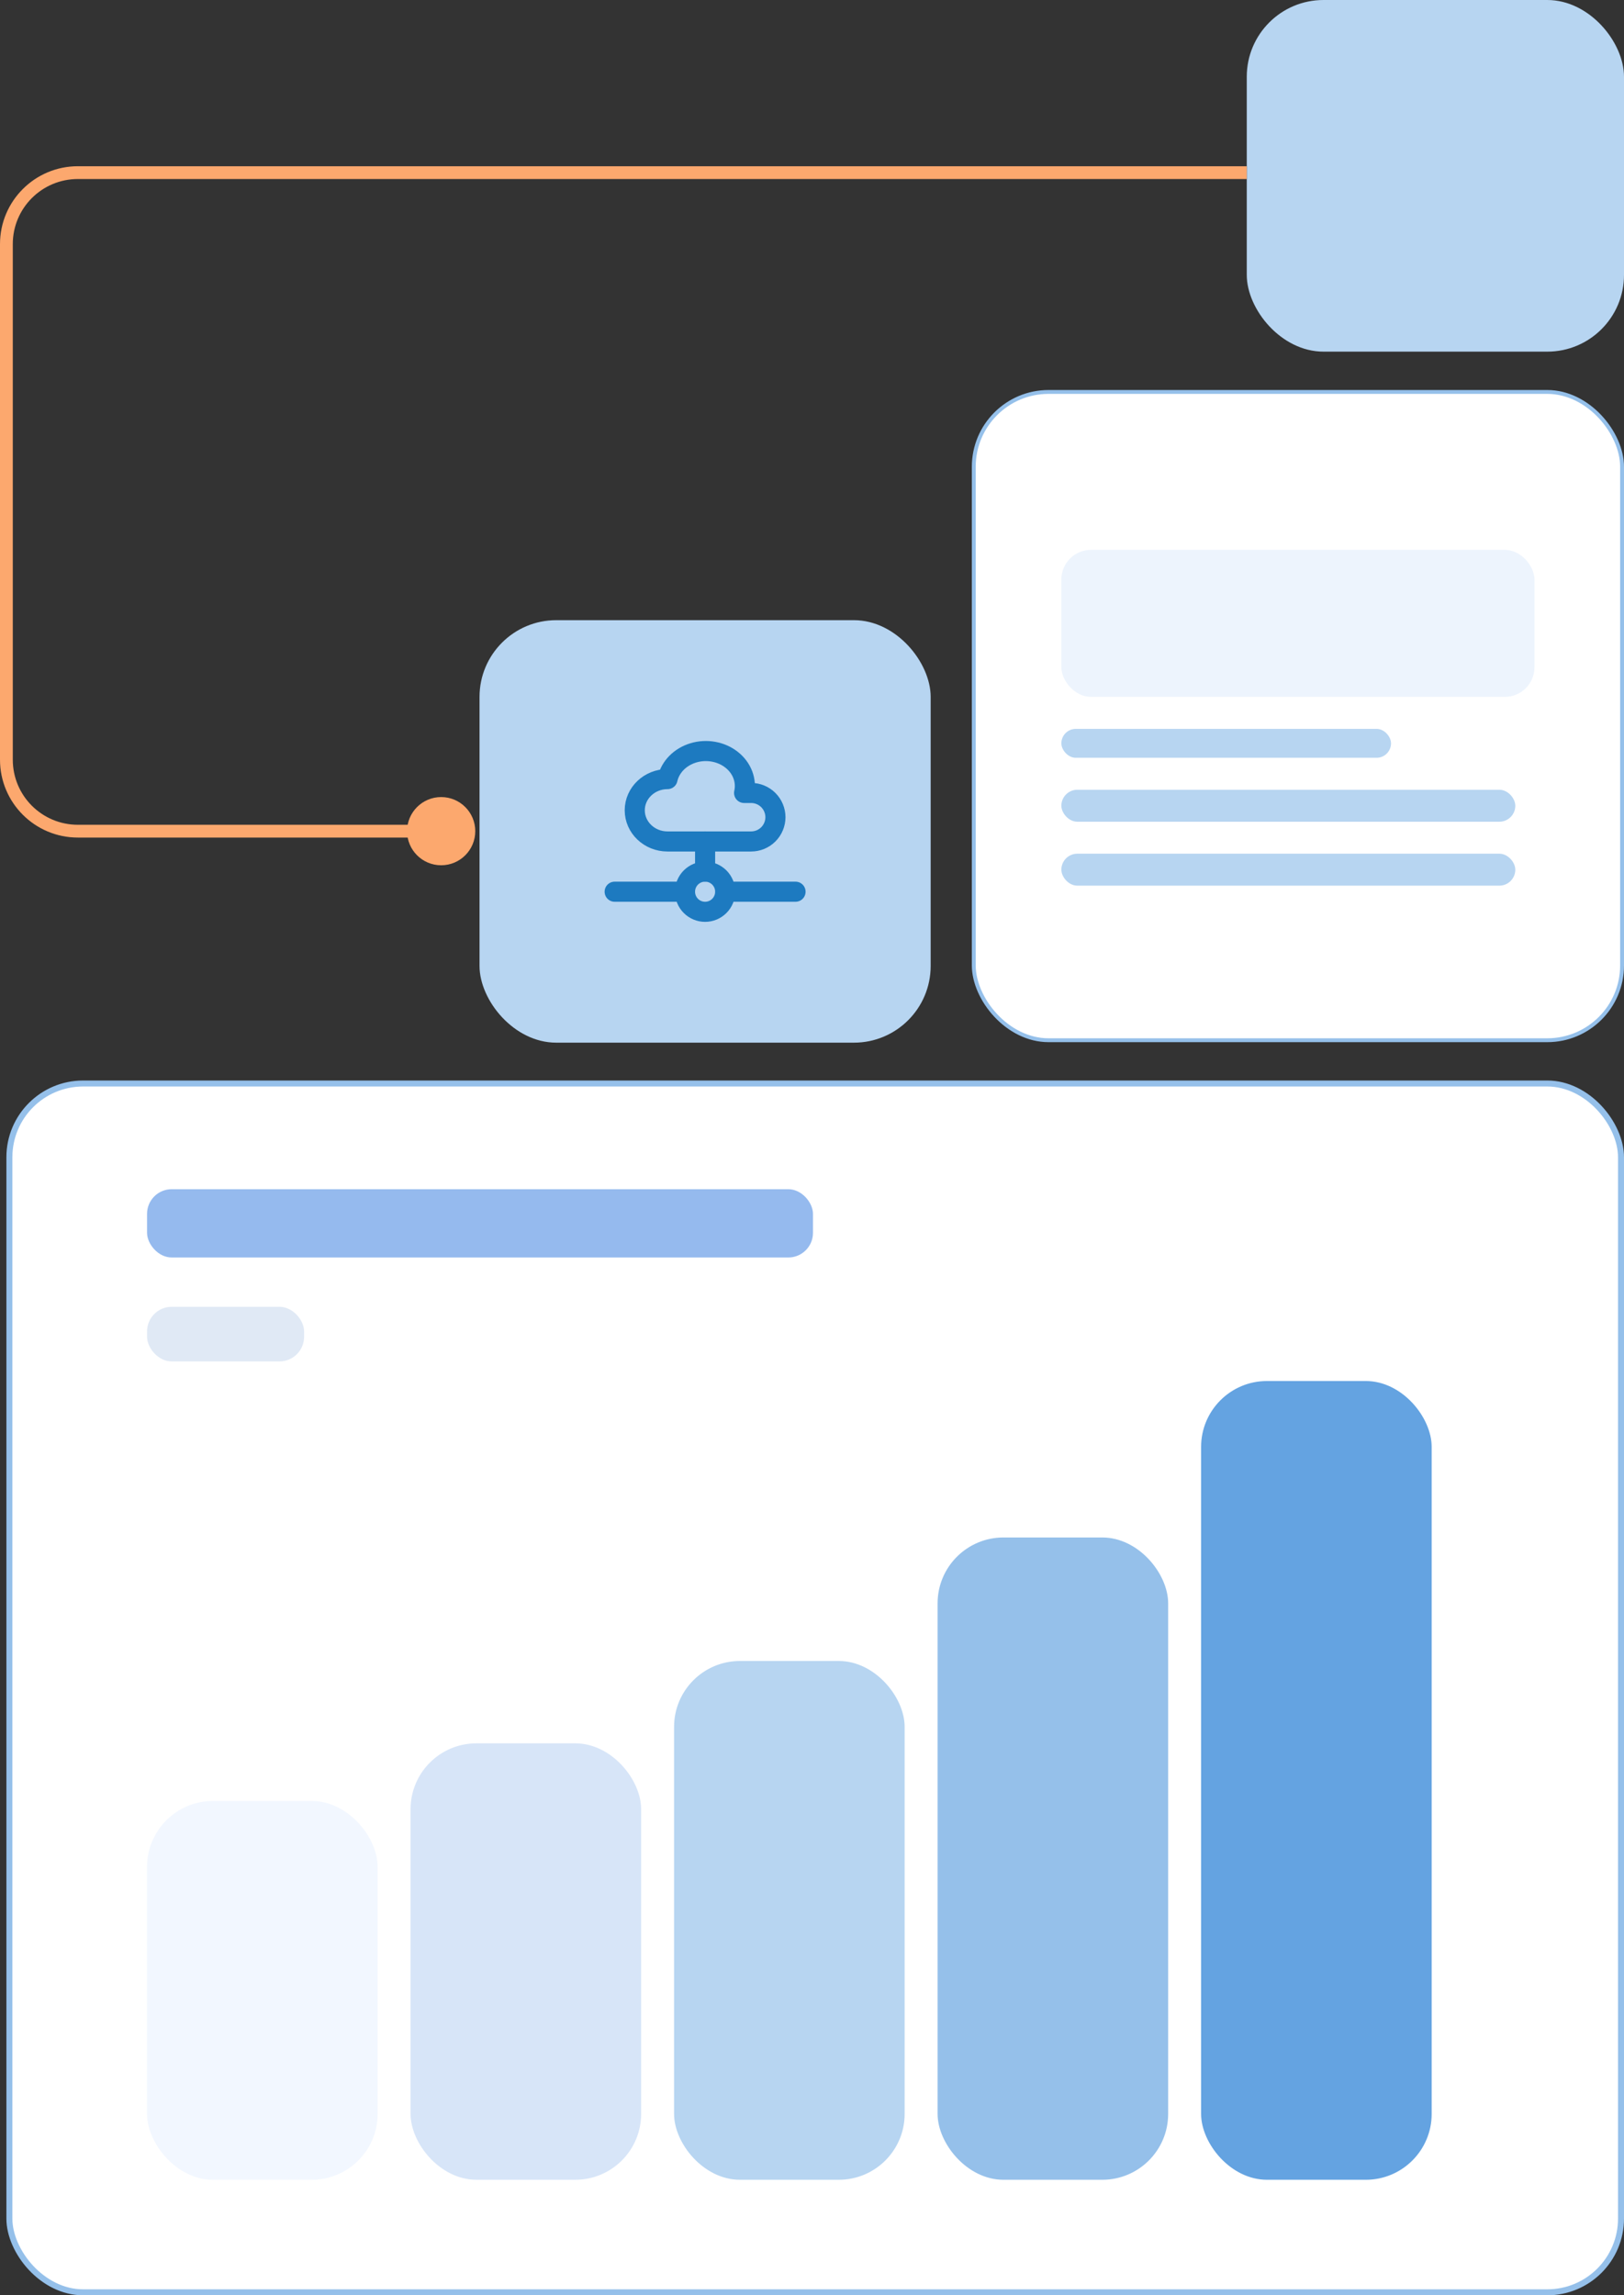 <svg width="254" height="359" viewBox="0 0 254 359" fill="none" xmlns="http://www.w3.org/2000/svg">
<rect x="0" y="0" width="254" height="359" fill="#333333" stroke="none"/>
<rect x="152.303" y="61.303" width="101.395" height="101.395" rx="11.697" fill="white"/>
<rect x="152.303" y="61.303" width="101.395" height="101.395" rx="11.697" stroke="#95C0EA" stroke-width="0.605"/>
<rect x="166" y="86" width="74" height="23" rx="4.646" fill="#EDF4FD"/>
<rect x="166" y="114" width="51.56" height="4.523" rx="2.261" fill="#B7D5F1"/>
<rect x="166" y="123.523" width="71" height="5" rx="2.5" fill="#B7D5F1"/>
<rect x="166" y="133.523" width="71" height="5" rx="2.5" fill="#B7D5F1"/>
<rect x="1.468" y="169.468" width="252.064" height="189.064" rx="11.532" fill="white"/>
<rect x="1.468" y="169.468" width="252.064" height="189.064" rx="11.532" stroke="#95C0EA" stroke-width="0.936"/>
<rect x="23" y="186" width="104.154" height="10.679" rx="3.856" fill="#95BAEE"/>
<rect x="23" y="204.392" width="24.562" height="8.543" rx="3.856" fill="#E0E9F5"/>
<rect x="23" y="281.685" width="36.062" height="59.245" rx="10.303" fill="#F2F7FF"/>
<rect x="64.214" y="272.669" width="36.062" height="68.261" rx="10.303" fill="#D7E5F8"/>
<rect x="105.428" y="259.79" width="36.062" height="81.14" rx="10.303" fill="#B7D5F1"/>
<rect x="146.643" y="240.471" width="36.062" height="100.46" rx="10.303" fill="#95C0EA"/>
<rect x="187.857" y="216" width="36.062" height="124.931" rx="10.303" fill="#64A3E1"/>
<rect x="75" y="97" width="70.56" height="66.08" rx="12" fill="#B7D5F1"/>
<g clip-path="url(#clip0_8460_8370)">
<path d="M99.278 126.734C99.278 124.041 101.573 121.856 104.402 121.856C104.834 119.939 106.374 118.375 108.444 117.752C110.514 117.128 112.798 117.542 114.434 118.837C116.072 120.129 116.813 122.106 116.381 124.023H117.47C118.479 124.021 119.447 124.42 120.162 125.131C120.876 125.843 121.279 126.809 121.282 127.817C121.279 128.826 120.876 129.792 120.162 130.503C119.447 131.215 118.479 131.613 117.47 131.611H104.402C101.573 131.611 99.278 129.427 99.278 126.734Z" stroke="#1D7AC0" stroke-width="3.143" stroke-linecap="round" stroke-linejoin="round"/>
<path d="M110.28 131.612V136.327" stroke="#1D7AC0" stroke-width="3.143" stroke-linecap="round" stroke-linejoin="round"/>
<path d="M107.137 139.47C107.137 140.303 107.468 141.103 108.057 141.692C108.647 142.282 109.446 142.613 110.28 142.613C111.114 142.613 111.913 142.282 112.503 141.692C113.092 141.103 113.423 140.303 113.423 139.47C113.423 138.636 113.092 137.837 112.503 137.247C111.913 136.658 111.114 136.326 110.28 136.326C109.446 136.326 108.647 136.658 108.057 137.247C107.468 137.837 107.137 138.636 107.137 139.47Z" stroke="#1D7AC0" stroke-width="3.143" stroke-linecap="round" stroke-linejoin="round"/>
<path d="M113.423 139.47H124.425" stroke="#1D7AC0" stroke-width="3.143" stroke-linecap="round" stroke-linejoin="round"/>
<path d="M96.135 139.47H107.137" stroke="#1D7AC0" stroke-width="3.143" stroke-linecap="round" stroke-linejoin="round"/>
</g>
<rect x="195" width="59" height="55" rx="12" fill="#B7D5F1"/>
<path d="M63.667 130C63.667 127.054 66.055 124.667 69 124.667C71.945 124.667 74.333 127.054 74.333 130C74.333 132.946 71.945 135.333 69 135.333C66.055 135.333 63.667 132.946 63.667 130ZM12.179 130V129H69V130V131H12.179V130ZM1 118.821H0L0 38.898H1H2L2 118.821H1ZM1 38.898H0V38.179H1H2V38.898H1ZM12.179 27V26L195 26V27V28L12.179 28V27ZM1 38.179H0C0 31.453 5.453 26 12.179 26V27V28C6.557 28 2 32.557 2 38.179H1ZM12.179 130V131C5.453 131 0 125.547 0 118.821H1H2C2 124.443 6.557 129 12.179 129V130Z" fill="#FCA86E"/>
<defs>
<clipPath id="clip0_8460_8370">
<rect width="37.72" height="37.72" fill="white" transform="translate(91.42 111.18)"/>
</clipPath>
</defs>
</svg>
